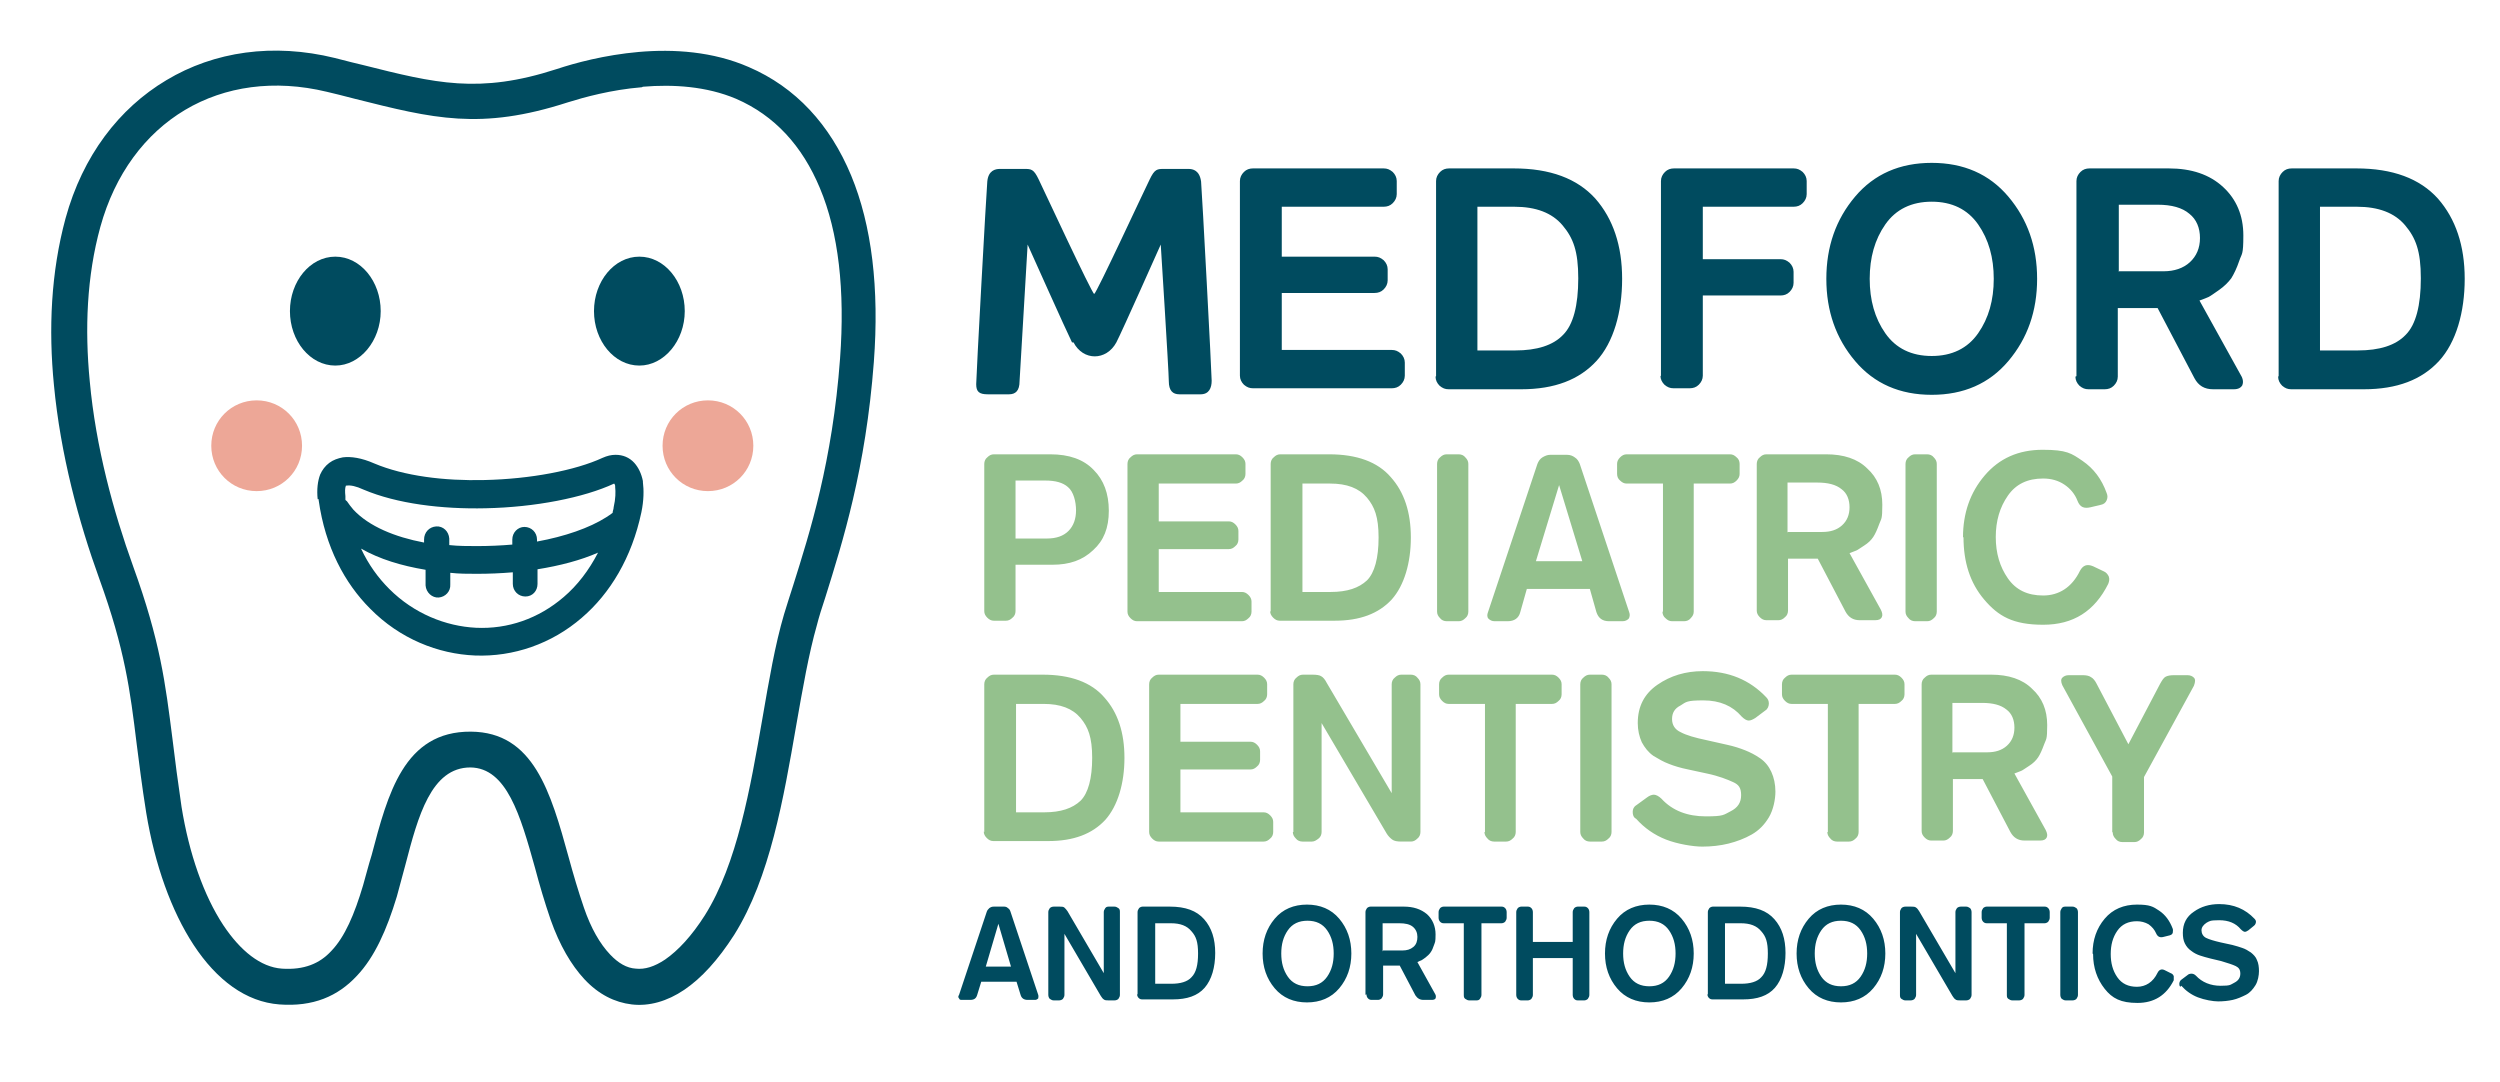 <svg xmlns="http://www.w3.org/2000/svg" id="Layer_1" viewBox="0 0 495.8 214.6"><defs><style>      .st0 {        fill: #94c18d;      }      .st0, .st1, .st2 {        fill-rule: evenodd;      }      .st1 {        fill: #eda797;      }      .st2 {        fill: #004b5f;      }    </style></defs><g><path class="st1" d="M50.9,97.4c5,0,9-4,9-9s-4-9-9-9-9,4-9,9,4,9,9,9Z"></path><path class="st1" d="M140.4,97.4c5,0,9-4,9-9s-4-9-9-9-9,4-9,9,4,9,9,9Z"></path><path class="st2" d="M66.5,72.5c4.9,0,9-4.9,9-10.8s-4-10.8-9-10.8-9,4.9-9,10.8,4,10.8,9,10.8Z"></path><path class="st2" d="M126.8,72.5c4.9,0,9-4.9,9-10.8s-4-10.8-9-10.8-9,4.9-9,10.8,4,10.8,9,10.8Z"></path><path class="st2" d="M84.1,107c0-1.4,1-2.5,2.4-2.6s2.5,1,2.6,2.4v1.3c1.8.2,3.7.2,5.5.2,2.3,0,4.7-.1,7-.3v-1c0-1.4,1.1-2.5,2.4-2.5,1.4,0,2.5,1.1,2.5,2.5v.4c5.5-1,10.4-2.7,13.7-4.8.5-.3.9-.6,1.3-.9,0-.4.2-.7.2-1.1.4-1.7.4-3.1.3-4v-.2c0-.2-.1-.4-.2-.5h0s0,0,0,0h0c-6,2.8-15.7,4.7-25.5,4.9-8.7.2-17.6-.9-24.2-3.7-1.5-.7-2.6-.9-3.3-.8,0,0-.1,0-.2,0h0c-.2.5-.2,1.2-.1,2.1h0c0,.3,0,.5,0,.7,0,.1.2.2.3.3.4.6.8,1.1,1.3,1.7,3.1,3.3,8.2,5.4,14,6.5v-.5h0ZM89.3,113.6v2.3c.1,1.4-1,2.5-2.3,2.6s-2.5-1-2.6-2.4v-3.1c-4.8-.8-9.1-2.1-12.8-4.2,1.5,3.2,3.4,5.8,5.6,8,4.9,4.9,11.2,7.4,17.2,7.7,6.3.3,12.4-1.8,17.4-6.1,2.7-2.3,5-5.3,6.8-8.8-3.4,1.5-7.6,2.6-12,3.3v2.9c0,1.4-1,2.5-2.4,2.5-1.4,0-2.5-1.1-2.5-2.5v-2.3c-2.4.2-4.7.3-7.1.3-1.8,0-3.6,0-5.3-.2h0ZM63,99c-.2-1.9,0-3.6.5-4.9.4-.9,1-1.7,1.8-2.3.8-.6,1.7-.9,2.7-1.1,1.6-.2,3.7.1,6.2,1.2,5.9,2.5,13.9,3.5,21.9,3.3,9.1-.2,18-1.9,23.4-4.4h0c.9-.4,1.7-.6,2.6-.6,1.4,0,2.7.5,3.7,1.6.8.9,1.4,2.1,1.7,3.6,0,0,0,.2,0,.2.2,1.6.2,3.6-.3,6-1.9,9-6.2,16.1-11.8,20.9-6,5.2-13.6,7.8-21.2,7.5-7.3-.3-14.9-3.3-20.8-9.3-5-5-8.9-12.2-10.2-21.5,0,0,0-.2,0-.2Z"></path><path class="st2" d="M110.4,13.7c3.6-1.2,9.5-2.8,16.3-3.4,6.9-.6,14.7-.1,21.8,3,9.3,4,16.1,11.4,20.3,21.5,4.1,9.9,5.6,22.4,4.5,37-1.6,21.2-6.2,35.7-9.6,46.6-.7,2.1-1.3,4-1.7,5.6-1.6,5.6-2.8,12.5-4.1,19.9-2.5,14.4-5.2,30.2-12.3,41.5-3.2,5-6.5,8.6-9.9,10.9-3.4,2.3-7,3.3-10.4,2.9-3.4-.4-6.6-2-9.4-5-2.6-2.8-4.9-6.7-6.7-11.8-1.2-3.5-2.2-6.9-3.1-10.3-2.9-10.4-5.6-19.8-12.8-19.9-7.8,0-10.4,9.7-12.9,19.3-.6,2.2-1.2,4.4-1.7,6.3-2,6.6-4.4,12-7.9,15.7-3.8,4.1-8.7,6.2-15.4,5.7-6.6-.5-12.4-4.8-17-11.8-4.4-6.7-7.7-15.9-9.4-26.2-.9-5.6-1.4-9.9-1.9-13.7-1.3-10.6-2.3-18.6-7.4-32.7-4.1-11.3-7.7-24.7-9-38.4-1.1-11.1-.6-22.4,2.3-33.1,3.4-12.4,10.6-21.8,20-27.4,9.5-5.7,21.2-7.4,33.4-4.4,2.8.7,4.2,1.1,5.6,1.4,14.3,3.6,23,5.8,38.4.8h0ZM127.3,17.3c-6.1.5-11.5,2-14.7,3-17.3,5.6-26.7,3.2-42.2-.7-2.2-.6-4.4-1.1-5.6-1.4-10.4-2.5-20.2-1.1-28.1,3.6-7.9,4.7-13.9,12.7-16.8,23.2-2.7,9.8-3.1,20.3-2.1,30.6,1.2,13.1,4.7,25.9,8.6,36.7,5.4,14.9,6.4,23.2,7.8,34.2.5,4.2,1.1,8.7,1.8,13.5,1.5,9.3,4.4,17.6,8.3,23.5,3.4,5.1,7.4,8.3,11.6,8.6,4.4.3,7.5-1,9.8-3.5,2.7-2.8,4.6-7.3,6.3-13,.6-2.1,1.1-4.1,1.7-6,3.2-12.1,6.4-24.6,19.7-24.5,12.4.1,15.8,11.9,19.4,25,.9,3.3,1.9,6.7,3,9.9,1.4,4.1,3.2,7.2,5.2,9.3,1.6,1.7,3.3,2.7,5.1,2.8,1.8.2,3.7-.4,5.8-1.8,2.6-1.8,5.3-4.7,7.9-8.8,6.4-10.2,9-25.2,11.4-39,1.3-7.5,2.5-14.6,4.3-20.7.6-2,1.2-3.8,1.8-5.7,3.3-10.5,7.8-24.6,9.3-45,1-13.5-.3-25-4-33.8-3.5-8.4-9-14.4-16.6-17.7-5.9-2.5-12.5-2.9-18.5-2.4Z"></path></g><path class="st2" d="M245.9,74.6v-38.7c0-.7.3-1.3.8-1.8.5-.5,1.1-.7,1.8-.7h25.9c.7,0,1.2.2,1.8.7.5.5.8,1.1.8,1.8v2.6c0,.7-.3,1.3-.8,1.8-.5.5-1.1.7-1.8.7h-20.2v9.9h18.4c.7,0,1.2.2,1.8.7.5.5.8,1.1.8,1.8v2.2c0,.7-.3,1.3-.8,1.8-.5.5-1.1.7-1.8.7h-18.4v11.3h21.8c.7,0,1.2.2,1.8.7.5.5.8,1.1.8,1.8v2.6c0,.7-.3,1.3-.8,1.8-.5.5-1.1.7-1.8.7h-27.5c-.7,0-1.2-.2-1.8-.7-.5-.5-.8-1.1-.8-1.8h0ZM284.8,74.6v-38.7c0-.7.3-1.3.8-1.8.5-.5,1.1-.7,1.8-.7h12.8c7.2,0,12.6,2,16.2,6,3.5,4,5.3,9.3,5.3,15.9s-1.7,12.6-5.1,16.3c-3.4,3.7-8.3,5.6-14.9,5.6h-14.4c-.7,0-1.2-.2-1.8-.7-.5-.5-.8-1.1-.8-1.8h0ZM293,69.5h7.5c4.3,0,7.5-1,9.5-3.1,2-2,3-5.8,3-11.2s-1-8-3.1-10.5c-2.1-2.5-5.3-3.7-9.6-3.7h-7.3v28.5h0ZM329.4,74.6v-38.7c0-.7.3-1.3.8-1.8.5-.5,1.1-.7,1.8-.7h23.7c.7,0,1.2.2,1.8.7.5.5.8,1.1.8,1.8v2.6c0,.7-.3,1.3-.8,1.8-.5.5-1.1.7-1.8.7h-18v10.4h15.4c.7,0,1.2.2,1.8.7.5.5.8,1.1.8,1.8v2.2c0,.7-.3,1.3-.8,1.8-.5.5-1.1.7-1.8.7h-15.4v15.9c0,.7-.3,1.3-.8,1.8-.5.5-1.1.7-1.8.7h-3.2c-.7,0-1.2-.2-1.8-.7-.5-.5-.8-1.1-.8-1.8h0ZM367.9,71.6c-3.8-4.5-5.7-9.9-5.7-16.3s1.9-11.8,5.7-16.3c3.8-4.5,8.9-6.7,15.2-6.7s11.4,2.2,15.2,6.7c3.8,4.5,5.7,9.9,5.7,16.3s-1.9,11.8-5.7,16.3c-3.8,4.5-8.9,6.7-15.2,6.7s-11.4-2.2-15.2-6.7h0ZM373.9,66.1c2.1,3,5.2,4.5,9.2,4.5s7.1-1.5,9.2-4.5c2.1-3,3.1-6.6,3.1-10.8s-1-7.8-3.1-10.8c-2.1-3-5.2-4.5-9.2-4.5s-7.1,1.5-9.2,4.5c-2.1,3-3.1,6.6-3.1,10.8s1,7.8,3.1,10.8h0ZM411.8,74.6v-38.7c0-.7.3-1.3.8-1.8.5-.5,1.1-.7,1.8-.7h15.7c4.5,0,8.1,1.2,10.8,3.7,2.6,2.4,4,5.6,4,9.6s-.3,3.5-.8,5c-.5,1.5-1.1,2.7-1.6,3.5-.6.8-1.4,1.6-2.4,2.3s-1.7,1.2-2.1,1.4c-.4.2-1,.4-1.8.7l8.2,14.8c.5.8.5,1.5.3,2-.3.5-.8.8-1.7.8h-4.1c-1.7,0-2.9-.7-3.7-2.2l-7.3-13.9h-7.9v13.6c0,.7-.3,1.3-.8,1.8-.5.5-1.1.7-1.8.7h-3.2c-.7,0-1.2-.2-1.8-.7-.5-.5-.8-1.1-.8-1.8h0ZM420.1,53.8h9c2.1,0,3.9-.6,5.2-1.8,1.3-1.2,2-2.8,2-4.8s-.7-3.7-2.1-4.8c-1.4-1.2-3.5-1.8-6.3-1.8h-7.7v13.1h0ZM451.9,74.6v-38.7c0-.7.3-1.3.8-1.8.5-.5,1.1-.7,1.8-.7h12.8c7.2,0,12.6,2,16.2,6,3.5,4,5.3,9.3,5.3,15.9s-1.7,12.6-5.1,16.3c-3.4,3.7-8.3,5.6-14.9,5.6h-14.4c-.7,0-1.2-.2-1.8-.7-.5-.5-.8-1.1-.8-1.8h0ZM460.1,69.5h7.5c4.3,0,7.5-1,9.5-3.1,2-2,3-5.8,3-11.2s-1-8-3.1-10.5c-2.1-2.5-5.3-3.7-9.6-3.7h-7.3v28.5Z"></path><path class="st0" d="M195.2,121.3v-29.3c0-.5.2-1,.6-1.3.4-.4.8-.6,1.3-.6h11.2c3.7,0,6.6,1,8.6,3.1,2,2,3,4.7,3,8.1s-1,5.9-3.1,7.8c-2.1,2-4.7,2.9-8.1,2.9h-7.3v9.2c0,.5-.2,1-.6,1.3-.4.4-.8.6-1.3.6h-2.4c-.5,0-.9-.2-1.3-.6-.4-.4-.6-.8-.6-1.3h0ZM201.4,106.8h6.2c1.9,0,3.3-.5,4.3-1.5,1-1,1.5-2.4,1.5-4.1s-.5-3.7-1.6-4.6c-1-.9-2.5-1.3-4.5-1.3h-5.9v11.5h0ZM223.6,121.3v-29.3c0-.5.2-1,.6-1.3.4-.4.8-.6,1.3-.6h19.6c.5,0,.9.2,1.3.6.4.4.6.8.6,1.3v2c0,.5-.2,1-.6,1.3-.4.4-.8.6-1.3.6h-15.3v7.5h13.9c.5,0,.9.2,1.3.6.4.4.6.8.6,1.3v1.7c0,.5-.2,1-.6,1.3-.4.4-.8.6-1.3.6h-13.9v8.5h16.5c.5,0,.9.2,1.3.6.4.4.6.8.6,1.3v2c0,.5-.2,1-.6,1.3-.4.4-.8.6-1.3.6h-20.8c-.5,0-.9-.2-1.3-.6-.4-.4-.6-.8-.6-1.3h0ZM252,121.3v-29.3c0-.5.2-1,.6-1.3.4-.4.8-.6,1.3-.6h9.7c5.5,0,9.6,1.5,12.2,4.5,2.7,3,4,7,4,12s-1.3,9.5-3.8,12.3c-2.6,2.8-6.3,4.2-11.3,4.2h-10.9c-.5,0-.9-.2-1.3-.6-.4-.4-.6-.8-.6-1.3h0ZM258.2,117.4h5.7c3.3,0,5.6-.8,7.2-2.3,1.5-1.5,2.3-4.4,2.3-8.5s-.8-6.1-2.3-7.9c-1.6-1.9-4-2.8-7.3-2.8h-5.5v21.5h0ZM285,121.3v-29.3c0-.5.2-1,.6-1.3.4-.4.8-.6,1.3-.6h2.4c.5,0,1,.2,1.3.6.4.4.6.8.6,1.3v29.3c0,.5-.2,1-.6,1.3-.4.4-.8.6-1.3.6h-2.4c-.5,0-1-.2-1.3-.6-.4-.4-.6-.8-.6-1.3h0ZM296.4,123.2c-.5,0-.9-.2-1.2-.5-.3-.3-.3-.8-.1-1.3l9.8-29.4c.2-.5.5-1,1-1.3.5-.3,1-.5,1.5-.5h3.4c.6,0,1.1.2,1.5.5.5.3.8.8,1,1.3l9.8,29.4c.2.5.1,1-.1,1.3-.3.3-.7.5-1.2.5h-2.7c-1.3,0-2.1-.6-2.5-1.8l-1.3-4.6h-12.5l-1.3,4.6c-.3,1.2-1.2,1.8-2.5,1.8h-2.7ZM304.6,111.3h9.2l-4.6-15.1h0l-4.6,15.1h0ZM329.7,121.3c0,.5.2,1,.6,1.3.4.4.8.6,1.3.6h2.4c.5,0,1-.2,1.3-.6.4-.4.6-.8.6-1.3v-25.4h7.2c.5,0,.9-.2,1.3-.6.4-.4.6-.8.6-1.3v-2c0-.5-.2-1-.6-1.3-.4-.4-.8-.6-1.3-.6h-20.5c-.5,0-.9.2-1.3.6-.4.4-.6.8-.6,1.3v2c0,.5.2,1,.6,1.3.4.4.8.6,1.3.6h7.2v25.4h0ZM348.4,121.3v-29.3c0-.5.2-1,.6-1.3.4-.4.8-.6,1.3-.6h11.9c3.4,0,6.2.9,8.1,2.8,2,1.8,3,4.2,3,7.2s-.2,2.7-.6,3.8c-.4,1.1-.8,2-1.2,2.6s-1,1.2-1.8,1.7c-.8.5-1.3.9-1.6,1-.3.1-.8.3-1.3.5l6.2,11.2c.3.6.4,1.1.2,1.5-.2.4-.6.6-1.3.6h-3.1c-1.3,0-2.2-.6-2.8-1.7l-5.5-10.5h-5.9v10.3c0,.5-.2,1-.6,1.3-.4.4-.8.6-1.3.6h-2.4c-.5,0-.9-.2-1.3-.6-.4-.4-.6-.8-.6-1.3h0ZM354.6,105.5h6.8c1.6,0,2.9-.4,3.9-1.3,1-.9,1.5-2.1,1.5-3.6s-.5-2.8-1.6-3.6c-1.1-.9-2.7-1.3-4.8-1.3h-5.9v9.9h0ZM377.9,121.3v-29.3c0-.5.2-1,.6-1.3.4-.4.8-.6,1.3-.6h2.4c.5,0,1,.2,1.3.6.4.4.6.8.6,1.3v29.3c0,.5-.2,1-.6,1.3-.4.4-.8.6-1.3.6h-2.4c-.5,0-1-.2-1.3-.6-.4-.4-.6-.8-.6-1.3h0ZM389.3,106.6c0-4.8,1.4-8.9,4.3-12.3,2.9-3.4,6.7-5.1,11.5-5.1s5.7.7,7.9,2.2c2.2,1.5,3.8,3.6,4.8,6.4.2.5.2.9,0,1.4-.2.5-.6.8-1.1.9l-2.1.5c-1.3.3-2.1,0-2.6-1.3-.5-1.3-1.4-2.4-2.6-3.2-1.2-.8-2.6-1.2-4.2-1.2-3.1,0-5.4,1.1-7,3.4-1.6,2.3-2.4,5-2.4,8.2s.8,5.9,2.4,8.2c1.6,2.3,3.9,3.4,7,3.4s5.7-1.6,7.3-4.9c.6-1.1,1.4-1.4,2.6-.9l2.1,1c.5.2.8.6,1,1,.2.5.1,1-.1,1.5-2.7,5.4-6.9,8.1-12.9,8.1s-8.9-1.7-11.7-5c-2.8-3.3-4.1-7.4-4.1-12.4Z"></path><path class="st0" d="M195.2,165v-29.3c0-.5.2-1,.6-1.3.4-.4.8-.6,1.3-.6h9.7c5.5,0,9.6,1.5,12.2,4.5,2.7,3,4,7,4,12s-1.3,9.5-3.8,12.3c-2.6,2.8-6.3,4.2-11.3,4.2h-10.9c-.5,0-.9-.2-1.3-.6-.4-.4-.6-.8-.6-1.3h0ZM201.4,161.1h5.7c3.3,0,5.6-.8,7.2-2.3,1.5-1.5,2.3-4.4,2.3-8.5s-.8-6.1-2.3-7.9c-1.6-1.9-4-2.8-7.3-2.8h-5.5v21.5h0ZM227.9,165v-29.3c0-.5.2-1,.6-1.3.4-.4.8-.6,1.3-.6h19.6c.5,0,.9.2,1.3.6.4.4.6.8.6,1.3v2c0,.5-.2,1-.6,1.3-.4.4-.8.6-1.3.6h-15.3v7.5h13.9c.5,0,.9.2,1.3.6.4.4.6.8.6,1.3v1.7c0,.5-.2,1-.6,1.3-.4.4-.8.6-1.3.6h-13.9v8.5h16.5c.5,0,.9.2,1.3.6.4.4.6.8.6,1.3v2c0,.5-.2,1-.6,1.3-.4.4-.8.6-1.3.6h-20.8c-.5,0-.9-.2-1.3-.6-.4-.4-.6-.8-.6-1.3h0ZM256.5,165v-29.3c0-.5.2-1,.6-1.3.4-.4.8-.6,1.3-.6h1.9c.8,0,1.4.1,1.7.3.4.2.8.7,1.1,1.3l12.9,21.9h0v-21.6c0-.5.2-1,.6-1.3.4-.4.8-.6,1.3-.6h1.9c.5,0,1,.2,1.3.6.4.4.6.8.6,1.3v29.3c0,.5-.2,1-.6,1.3-.4.4-.8.6-1.3.6h-1.9c-.8,0-1.4-.1-1.8-.4-.4-.3-.8-.7-1.1-1.2l-12.9-21.9h0v21.6c0,.5-.2,1-.6,1.3s-.8.6-1.3.6h-1.9c-.5,0-1-.2-1.3-.6-.4-.4-.6-.8-.6-1.3h0ZM294.5,165v-25.4h-7.2c-.5,0-.9-.2-1.3-.6-.4-.4-.6-.8-.6-1.3v-2c0-.5.2-1,.6-1.3.4-.4.8-.6,1.3-.6h20.5c.5,0,.9.2,1.3.6.4.4.6.8.6,1.3v2c0,.5-.2,1-.6,1.3-.4.4-.8.6-1.3.6h-7.2v25.4c0,.5-.2,1-.6,1.3-.4.4-.8.6-1.3.6h-2.4c-.5,0-1-.2-1.3-.6-.4-.4-.6-.8-.6-1.3h0ZM313.4,165v-29.3c0-.5.2-1,.6-1.3.4-.4.8-.6,1.3-.6h2.4c.5,0,1,.2,1.3.6.4.4.6.8.6,1.3v29.3c0,.5-.2,1-.6,1.3-.4.4-.8.6-1.3.6h-2.4c-.5,0-1-.2-1.3-.6-.4-.4-.6-.8-.6-1.3h0ZM324.2,162.2c-.3-.3-.4-.7-.4-1.2s.2-1,.7-1.3l2.2-1.6c.4-.3.9-.5,1.3-.5s1,.3,1.5.8c2.2,2.4,5.2,3.5,8.8,3.5s3.5-.3,4.9-1c1.4-.7,2.1-1.7,2.1-3.2s-.5-2.1-1.6-2.6-2.8-1.2-5.2-1.7l-3.7-.8c-1.5-.3-2.8-.7-3.8-1.1-1.1-.4-2.1-1-3.1-1.6-1-.7-1.7-1.6-2.3-2.7-.5-1.1-.8-2.4-.8-3.8,0-3.3,1.3-5.8,3.9-7.6,2.6-1.8,5.6-2.7,9-2.7,5.1,0,9.3,1.7,12.6,5.2.3.3.5.7.5,1.2s-.2,1.1-.7,1.4l-2,1.5c-.5.3-.9.5-1.3.5s-.9-.3-1.4-.8c-1.8-2.1-4.3-3.2-7.6-3.2s-3.4.3-4.5,1c-1.2.6-1.7,1.5-1.7,2.7s.6,2.1,1.7,2.6c1.1.6,2.8,1.1,5.2,1.6l4,.9c1.4.3,2.6.7,3.6,1.1,1,.4,2,.9,3,1.6,1,.7,1.7,1.6,2.2,2.7.5,1.1.8,2.4.8,3.9s-.4,3.6-1.3,5.1c-.9,1.5-2,2.6-3.4,3.4-1.4.8-3,1.4-4.6,1.8s-3.4.6-5.2.6-4.9-.5-7.2-1.4c-2.3-.9-4.3-2.3-5.9-4.1h0ZM362.5,165v-25.4h-7.2c-.5,0-.9-.2-1.3-.6-.4-.4-.6-.8-.6-1.3v-2c0-.5.2-1,.6-1.3.4-.4.8-.6,1.3-.6h20.5c.5,0,.9.2,1.3.6.4.4.6.8.6,1.3v2c0,.5-.2,1-.6,1.3-.4.4-.8.6-1.3.6h-7.2v25.4c0,.5-.2,1-.6,1.3-.4.4-.8.6-1.3.6h-2.4c-.5,0-1-.2-1.3-.6-.4-.4-.6-.8-.6-1.3h0ZM381.1,165v-29.3c0-.5.2-1,.6-1.3.4-.4.8-.6,1.3-.6h11.9c3.4,0,6.2.9,8.1,2.8,2,1.8,3,4.2,3,7.2s-.2,2.7-.6,3.8c-.4,1.1-.8,2-1.2,2.6-.4.6-1,1.2-1.8,1.7-.8.5-1.3.9-1.6,1-.3.1-.8.3-1.3.5l6.2,11.2c.3.6.4,1.1.2,1.5-.2.4-.6.6-1.3.6h-3.1c-1.3,0-2.2-.6-2.8-1.7l-5.5-10.5h-5.9v10.3c0,.5-.2,1-.6,1.3-.4.4-.8.6-1.3.6h-2.4c-.5,0-.9-.2-1.3-.6-.4-.4-.6-.8-.6-1.3h0ZM387.3,149.2h6.8c1.6,0,2.9-.4,3.9-1.3,1-.9,1.5-2.1,1.5-3.6s-.5-2.8-1.6-3.6c-1.1-.9-2.7-1.3-4.8-1.3h-5.9v9.9h0ZM418.9,165v-11l-9.9-18.1c-.3-.7-.3-1.2,0-1.5.3-.3.7-.5,1.3-.5h2.7c.7,0,1.3.1,1.7.4.4.2.8.7,1.1,1.3l6.3,12,6.3-12c.4-.7.7-1.2,1.1-1.4.4-.2.9-.3,1.7-.3h2.6c.6,0,1,.2,1.3.5.3.3.3.8,0,1.6l-9.9,18.1v11c0,.5-.2,1-.6,1.3-.4.4-.8.6-1.3.6h-2.4c-.5,0-1-.2-1.3-.6-.4-.4-.6-.8-.6-1.3Z"></path><path class="st2" d="M190.8,198.3c-.3,0-.5,0-.6-.3-.2-.2-.2-.4,0-.7l5.5-16.5c.1-.3.3-.5.5-.7.3-.2.5-.3.9-.3h1.9c.3,0,.6,0,.9.3.3.2.4.4.5.7l5.5,16.5c.1.3,0,.5,0,.7-.2.2-.4.3-.6.3h-1.5c-.7,0-1.2-.3-1.4-1l-.8-2.6h-7l-.8,2.6c-.2.7-.6,1-1.4,1h-1.5ZM195.4,191.7h5.1l-2.5-8.5h0l-2.5,8.5h0ZM207.9,197.3v-16.4c0-.3.1-.5.3-.8.2-.2.5-.3.8-.3h1.1c.4,0,.8,0,1,.2s.4.4.6.7l7.2,12.3h0v-12.1c0-.3.1-.5.3-.8s.5-.3.8-.3h1c.3,0,.5.1.8.3s.3.5.3.8v16.4c0,.3-.1.5-.3.8-.2.2-.5.3-.8.3h-1.1c-.4,0-.8,0-1-.2-.2-.1-.4-.4-.6-.7l-7.2-12.3h0v12.1c0,.3-.1.5-.3.8-.2.2-.5.3-.8.3h-1c-.3,0-.5-.1-.8-.3-.2-.2-.3-.5-.3-.8h0ZM225.6,197.3v-16.4c0-.3.1-.5.3-.8.2-.2.5-.3.7-.3h5.4c3.1,0,5.3.8,6.8,2.5,1.5,1.7,2.2,3.9,2.2,6.7s-.7,5.3-2.1,6.9c-1.4,1.6-3.5,2.3-6.3,2.3h-6.1c-.3,0-.5-.1-.7-.3-.2-.2-.3-.5-.3-.8h0ZM229.1,195.1h3.2c1.8,0,3.2-.4,4-1.3.9-.9,1.3-2.4,1.3-4.7s-.4-3.4-1.3-4.4c-.9-1.1-2.2-1.6-4.1-1.6h-3.1v12h0ZM252.8,196c-1.6-1.9-2.4-4.2-2.4-6.9s.8-5,2.4-6.9c1.6-1.9,3.8-2.8,6.4-2.8s4.8.9,6.4,2.8c1.6,1.9,2.4,4.2,2.4,6.9s-.8,5-2.4,6.9c-1.6,1.9-3.8,2.8-6.4,2.8s-4.8-.9-6.4-2.8h0ZM255.4,193.7c.9,1.3,2.2,1.9,3.9,1.9s3-.6,3.9-1.9c.9-1.3,1.3-2.8,1.3-4.6s-.4-3.3-1.3-4.6c-.9-1.3-2.2-1.9-3.9-1.9s-3,.6-3.9,1.9c-.9,1.3-1.3,2.8-1.3,4.6s.4,3.3,1.3,4.6h0ZM270.8,197.3v-16.4c0-.3.1-.5.3-.8.2-.2.5-.3.7-.3h6.6c1.9,0,3.4.5,4.6,1.5,1.1,1,1.7,2.4,1.7,4s-.1,1.5-.3,2.1c-.2.6-.4,1.1-.7,1.5-.2.3-.6.7-1,1-.4.3-.7.5-.9.6-.2,0-.4.2-.7.3l3.5,6.3c.2.3.2.6.1.9-.1.2-.4.3-.7.3h-1.7c-.7,0-1.2-.3-1.6-.9l-3.1-5.9h-3.3v5.7c0,.3-.1.5-.3.8-.2.2-.5.3-.7.3h-1.3c-.3,0-.5-.1-.7-.3-.2-.2-.3-.5-.3-.8h0ZM274.3,188.5h3.8c.9,0,1.6-.2,2.2-.7s.8-1.2.8-2-.3-1.5-.9-2c-.6-.5-1.5-.7-2.7-.7h-3.3v5.6h0ZM290.3,197.3v-14.2h-4c-.3,0-.5-.1-.7-.3-.2-.2-.3-.5-.3-.8v-1.1c0-.3.1-.5.3-.8.2-.2.5-.3.7-.3h11.5c.3,0,.5.1.7.3.2.2.3.5.3.8v1.1c0,.3-.1.5-.3.8-.2.2-.5.3-.7.3h-4v14.2c0,.3-.1.5-.3.8s-.5.3-.8.3h-1.3c-.3,0-.5-.1-.8-.3s-.3-.5-.3-.8h0ZM300.7,197.3v-16.4c0-.3.1-.5.3-.8.2-.2.5-.3.7-.3h1.3c.3,0,.5.1.7.3.2.2.3.5.3.8v5.9h7.9v-5.9c0-.3.1-.5.3-.8.2-.2.5-.3.7-.3h1.3c.3,0,.5.1.7.3.2.2.3.5.3.8v16.4c0,.3-.1.5-.3.8-.2.2-.5.3-.7.3h-1.3c-.3,0-.5-.1-.7-.3-.2-.2-.3-.5-.3-.8v-7.3h-7.9v7.3c0,.3-.1.5-.3.8-.2.2-.5.3-.7.3h-1.3c-.3,0-.5-.1-.7-.3-.2-.2-.3-.5-.3-.8h0ZM320.7,196c-1.6-1.9-2.4-4.2-2.4-6.9s.8-5,2.4-6.9c1.6-1.9,3.8-2.8,6.4-2.8s4.8.9,6.4,2.8c1.6,1.9,2.4,4.2,2.4,6.9s-.8,5-2.4,6.9c-1.6,1.9-3.8,2.8-6.4,2.8s-4.8-.9-6.4-2.8h0ZM323.2,193.7c.9,1.3,2.2,1.9,3.9,1.9s3-.6,3.9-1.9c.9-1.3,1.3-2.8,1.3-4.6s-.4-3.3-1.3-4.6c-.9-1.3-2.2-1.9-3.9-1.9s-3,.6-3.9,1.9c-.9,1.3-1.3,2.8-1.3,4.6s.4,3.3,1.3,4.6h0ZM338.7,197.3v-16.4c0-.3.1-.5.3-.8.2-.2.5-.3.7-.3h5.4c3.1,0,5.3.8,6.8,2.5,1.5,1.7,2.2,3.9,2.2,6.7s-.7,5.3-2.1,6.9c-1.4,1.6-3.5,2.3-6.3,2.3h-6.1c-.3,0-.5-.1-.7-.3-.2-.2-.3-.5-.3-.8h0ZM342.1,195.1h3.2c1.8,0,3.2-.4,4-1.3.9-.9,1.3-2.4,1.3-4.7s-.4-3.4-1.3-4.4c-.9-1.1-2.2-1.6-4.1-1.6h-3.1v12h0ZM358.7,196c-1.6-1.9-2.4-4.2-2.4-6.9s.8-5,2.4-6.9c1.6-1.9,3.8-2.8,6.4-2.8s4.8.9,6.4,2.8c1.6,1.9,2.4,4.2,2.4,6.9s-.8,5-2.4,6.9c-1.6,1.9-3.8,2.8-6.4,2.8s-4.8-.9-6.4-2.8h0ZM361.2,193.7c.9,1.3,2.2,1.9,3.9,1.9s3-.6,3.9-1.9c.9-1.3,1.3-2.8,1.3-4.6s-.4-3.3-1.3-4.6c-.9-1.3-2.2-1.9-3.9-1.9s-3,.6-3.9,1.9c-.9,1.3-1.3,2.8-1.3,4.6s.4,3.3,1.3,4.6h0ZM376.8,197.3v-16.4c0-.3.1-.5.3-.8.2-.2.5-.3.8-.3h1.1c.4,0,.8,0,1,.2.2.1.4.4.6.7l7.2,12.3h0v-12.1c0-.3.1-.5.3-.8.2-.2.5-.3.8-.3h1c.3,0,.5.1.8.3.2.2.3.5.3.8v16.4c0,.3-.1.5-.3.8-.2.2-.5.3-.8.3h-1.1c-.4,0-.8,0-1-.2-.2-.1-.4-.4-.6-.7l-7.2-12.3h0v12.1c0,.3-.1.5-.3.8-.2.2-.5.3-.8.3h-1c-.3,0-.5-.1-.8-.3s-.3-.5-.3-.8h0ZM398,197.3v-14.2h-4c-.3,0-.5-.1-.7-.3-.2-.2-.3-.5-.3-.8v-1.1c0-.3.1-.5.3-.8.2-.2.5-.3.7-.3h11.5c.3,0,.5.1.7.3.2.2.3.5.3.8v1.1c0,.3-.1.5-.3.8-.2.2-.5.3-.7.3h-4v14.2c0,.3-.1.5-.3.8-.2.2-.5.3-.8.3h-1.3c-.3,0-.5-.1-.8-.3s-.3-.5-.3-.8h0ZM408.6,197.3v-16.4c0-.3.1-.5.3-.8s.5-.3.8-.3h1.3c.3,0,.5.1.8.3.2.2.3.5.3.8v16.4c0,.3-.1.5-.3.8-.2.2-.5.3-.8.3h-1.3c-.3,0-.5-.1-.8-.3-.2-.2-.3-.5-.3-.8h0ZM415,189.1c0-2.7.8-5,2.4-6.9,1.6-1.9,3.8-2.8,6.4-2.8s3.2.4,4.4,1.2c1.2.8,2.1,2,2.7,3.6.1.3,0,.5,0,.8-.1.3-.3.4-.6.5l-1.2.3c-.7.2-1.2,0-1.5-.7-.3-.7-.8-1.3-1.5-1.8-.7-.4-1.5-.6-2.3-.6-1.7,0-3,.6-3.9,1.9-.9,1.3-1.3,2.8-1.3,4.6s.4,3.3,1.3,4.6c.9,1.3,2.2,1.9,3.9,1.9s3.2-.9,4.1-2.8c.3-.6.8-.8,1.4-.5l1.2.6c.3.1.5.3.6.6,0,.3,0,.5,0,.8-1.5,3-3.9,4.5-7.2,4.5s-5-.9-6.5-2.8c-1.5-1.9-2.3-4.2-2.3-6.9h0ZM432.4,195.7c-.2-.2-.2-.4-.2-.6s.1-.6.4-.8l1.2-.9c.2-.2.5-.3.8-.3s.6.1.9.4c1.2,1.3,2.9,2,4.9,2s1.9-.2,2.7-.6c.8-.4,1.2-1,1.2-1.8s-.3-1.2-.9-1.5c-.6-.3-1.6-.6-2.9-1l-2.1-.5c-.8-.2-1.5-.4-2.1-.6-.6-.2-1.2-.5-1.7-.9-.6-.4-1-.9-1.3-1.5-.3-.6-.4-1.3-.4-2.1,0-1.8.7-3.2,2.2-4.2,1.4-1,3.1-1.5,5-1.5,2.9,0,5.2,1,7,2.9.2.2.3.4.3.6s-.1.6-.4.8l-1.1.9c-.3.2-.5.3-.7.3s-.5-.2-.8-.5c-1-1.2-2.4-1.8-4.3-1.8s-1.9.2-2.5.5c-.6.4-1,.9-1,1.5s.3,1.2.9,1.5c.6.3,1.6.6,2.9.9l2.3.5c.8.2,1.4.4,2,.6.6.2,1.1.5,1.7.9.5.4,1,.9,1.2,1.5.3.6.4,1.4.4,2.2s-.2,2-.7,2.8c-.5.8-1.1,1.5-1.9,1.9-.8.4-1.7.8-2.6,1-.9.2-1.9.3-2.9.3s-2.7-.3-4-.8c-1.3-.5-2.4-1.3-3.3-2.3Z"></path><path class="st2" d="M212.6,67.9c-1.1-2.2-8.8-19.4-8.8-19.4,0,0-1.5,25.2-1.6,27.1,0,1.9-.8,2.6-2.1,2.6h-4.2c-1.7,0-2.3-.5-2.3-2s2-38,2.2-40.2c.2-2.2,1.6-2.5,2.5-2.5s3.4,0,4.8,0,1.9,0,2.9,2.1c1,2.1,10.6,22.7,11,22.7s9.9-20.5,11-22.7c1-2.1,1.5-2.1,2.9-2.1s3.9,0,4.8,0,2.2.3,2.5,2.5c.2,2.2,2.1,38.1,2.1,39.5s-.5,2.7-2.2,2.7h-4.2c-1.3,0-2.1-.7-2.1-2.6,0-1.9-1.6-27.1-1.6-27.1,0,0-7.7,17.3-8.8,19.4-2,3.7-6.6,3.7-8.5,0Z"></path></svg>